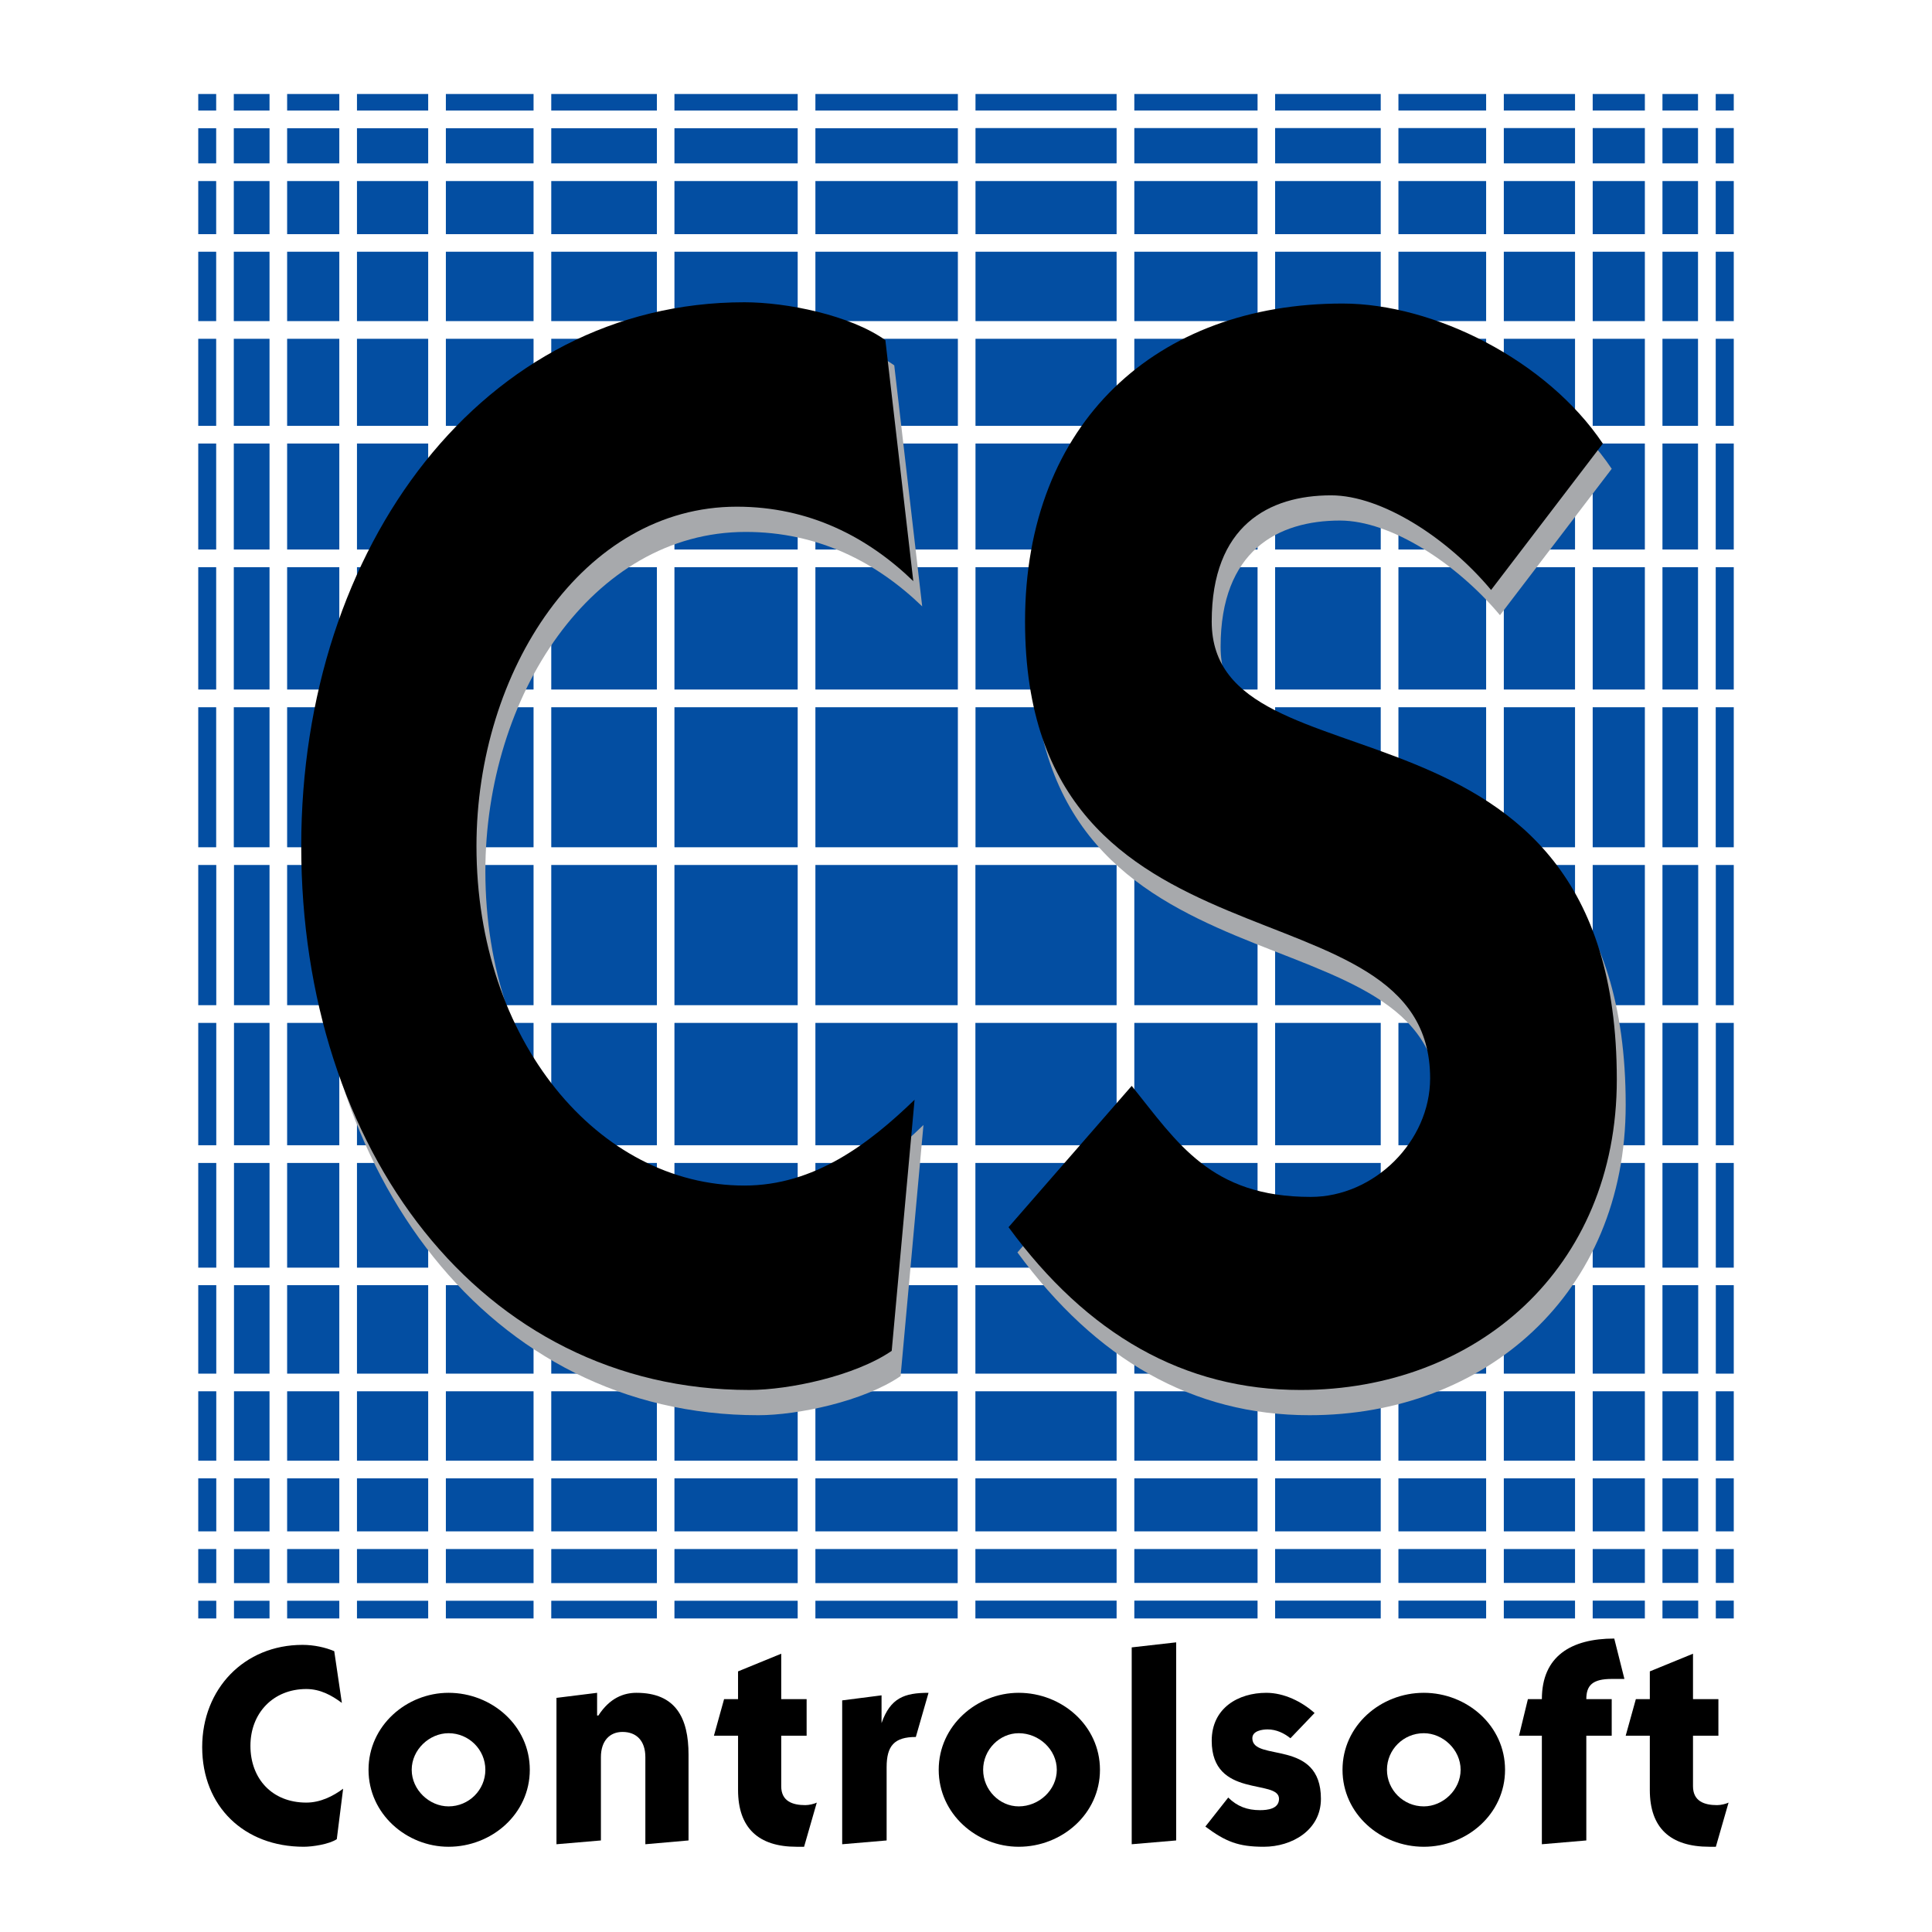 <?xml version="1.0" encoding="utf-8"?>
<!-- Generator: Adobe Illustrator 13.0.0, SVG Export Plug-In . SVG Version: 6.00 Build 14948)  -->
<!DOCTYPE svg PUBLIC "-//W3C//DTD SVG 1.0//EN" "http://www.w3.org/TR/2001/REC-SVG-20010904/DTD/svg10.dtd">
<svg version="1.0" id="Layer_1" xmlns="http://www.w3.org/2000/svg" xmlns:xlink="http://www.w3.org/1999/xlink" x="0px" y="0px"
	 width="192.756px" height="192.756px" viewBox="0 0 192.756 192.756" enable-background="new 0 0 192.756 192.756"
	 xml:space="preserve">
<g>
	<polygon fill-rule="evenodd" clip-rule="evenodd" fill="#FFFFFF" points="0,0 192.756,0 192.756,192.756 0,192.756 0,0 	"/>
	
		<polygon fill-rule="evenodd" clip-rule="evenodd" fill="#034EA2" stroke="#FFFFFF" stroke-width="1.748" stroke-miterlimit="2.613" points="
		164.982,11.903 170.304,11.903 170.304,8.504 164.982,8.504 164.982,11.903 	"/>
	
		<polygon fill-rule="evenodd" clip-rule="evenodd" fill="#034EA2" stroke="#FFFFFF" stroke-width="1.748" stroke-miterlimit="2.613" points="
		158.015,11.903 164.982,11.903 164.982,8.504 158.015,8.504 158.015,11.903 	"/>
	
		<polygon fill-rule="evenodd" clip-rule="evenodd" fill="#034EA2" stroke="#FFFFFF" stroke-width="1.748" stroke-miterlimit="2.613" points="
		149.146,11.903 158.015,11.903 158.015,8.504 149.146,8.504 149.146,11.903 	"/>
	
		<polygon fill-rule="evenodd" clip-rule="evenodd" fill="#034EA2" stroke="#FFFFFF" stroke-width="1.748" stroke-miterlimit="2.613" points="
		138.63,11.903 149.146,11.903 149.146,8.504 138.63,8.504 138.63,11.903 	"/>
	
		<polygon fill-rule="evenodd" clip-rule="evenodd" fill="#034EA2" stroke="#FFFFFF" stroke-width="1.748" stroke-miterlimit="2.613" points="
		170.304,11.903 173.852,11.903 173.852,8.504 170.304,8.504 170.304,11.903 	"/>
	
		<polygon fill-rule="evenodd" clip-rule="evenodd" fill="#034EA2" stroke="#FFFFFF" stroke-width="1.748" stroke-miterlimit="2.613" points="
		126.341,11.903 138.63,11.903 138.63,8.504 126.341,8.504 126.341,11.903 	"/>
	
		<polygon fill-rule="evenodd" clip-rule="evenodd" fill="#034EA2" stroke="#FFFFFF" stroke-width="1.748" stroke-miterlimit="2.613" points="
		112.278,11.903 126.341,11.903 126.341,8.504 112.278,8.504 112.278,11.903 	"/>
	
		<polygon fill-rule="evenodd" clip-rule="evenodd" fill="#034EA2" stroke="#FFFFFF" stroke-width="1.748" stroke-miterlimit="2.613" points="
		96.441,11.903 112.278,11.903 112.278,8.504 96.441,8.504 96.441,11.903 	"/>
	
		<polygon fill-rule="evenodd" clip-rule="evenodd" fill="#034EA2" stroke="#FFFFFF" stroke-width="1.748" stroke-miterlimit="2.613" points="
		164.982,17.19 170.304,17.19 170.304,11.903 164.982,11.903 164.982,17.19 	"/>
	
		<polygon fill-rule="evenodd" clip-rule="evenodd" fill="#034EA2" stroke="#FFFFFF" stroke-width="1.748" stroke-miterlimit="2.613" points="
		158.015,17.19 164.982,17.19 164.982,11.903 158.015,11.903 158.015,17.19 	"/>
	
		<polygon fill-rule="evenodd" clip-rule="evenodd" fill="#034EA2" stroke="#FFFFFF" stroke-width="1.748" stroke-miterlimit="2.613" points="
		149.146,17.19 158.015,17.19 158.015,11.903 149.146,11.903 149.146,17.19 	"/>
	
		<polygon fill-rule="evenodd" clip-rule="evenodd" fill="#034EA2" stroke="#FFFFFF" stroke-width="1.748" stroke-miterlimit="2.613" points="
		138.63,17.19 149.146,17.19 149.146,11.903 138.63,11.903 138.63,17.19 	"/>
	
		<polygon fill-rule="evenodd" clip-rule="evenodd" fill="#034EA2" stroke="#FFFFFF" stroke-width="1.748" stroke-miterlimit="2.613" points="
		170.304,17.19 173.852,17.19 173.852,11.903 170.304,11.903 170.304,17.19 	"/>
	
		<polygon fill-rule="evenodd" clip-rule="evenodd" fill="#034EA2" stroke="#FFFFFF" stroke-width="1.748" stroke-miterlimit="2.613" points="
		126.341,17.19 138.63,17.19 138.63,11.903 126.341,11.903 126.341,17.19 	"/>
	
		<polygon fill-rule="evenodd" clip-rule="evenodd" fill="#034EA2" stroke="#FFFFFF" stroke-width="1.748" stroke-miterlimit="2.613" points="
		112.278,17.19 126.341,17.19 126.341,11.903 112.278,11.903 112.278,17.19 	"/>
	
		<polygon fill-rule="evenodd" clip-rule="evenodd" fill="#034EA2" stroke="#FFFFFF" stroke-width="1.748" stroke-miterlimit="2.613" points="
		96.441,17.19 112.278,17.19 112.278,11.903 96.441,11.903 96.441,17.19 	"/>
	
		<polygon fill-rule="evenodd" clip-rule="evenodd" fill="#034EA2" stroke="#FFFFFF" stroke-width="1.748" stroke-miterlimit="2.613" points="
		164.982,24.241 170.304,24.241 170.304,17.19 164.982,17.19 164.982,24.241 	"/>
	
		<polygon fill-rule="evenodd" clip-rule="evenodd" fill="#034EA2" stroke="#FFFFFF" stroke-width="1.748" stroke-miterlimit="2.613" points="
		158.015,24.241 164.982,24.241 164.982,17.19 158.015,17.19 158.015,24.241 	"/>
	
		<polygon fill-rule="evenodd" clip-rule="evenodd" fill="#034EA2" stroke="#FFFFFF" stroke-width="1.748" stroke-miterlimit="2.613" points="
		149.146,24.241 158.015,24.241 158.015,17.19 149.146,17.19 149.146,24.241 	"/>
	
		<polygon fill-rule="evenodd" clip-rule="evenodd" fill="#034EA2" stroke="#FFFFFF" stroke-width="1.748" stroke-miterlimit="2.613" points="
		138.63,24.241 149.146,24.241 149.146,17.19 138.63,17.19 138.63,24.241 	"/>
	
		<polygon fill-rule="evenodd" clip-rule="evenodd" fill="#034EA2" stroke="#FFFFFF" stroke-width="1.748" stroke-miterlimit="2.613" points="
		170.304,24.241 173.852,24.241 173.852,17.19 170.304,17.19 170.304,24.241 	"/>
	
		<polygon fill-rule="evenodd" clip-rule="evenodd" fill="#034EA2" stroke="#FFFFFF" stroke-width="1.748" stroke-miterlimit="2.613" points="
		126.341,24.241 138.63,24.241 138.63,17.19 126.341,17.19 126.341,24.241 	"/>
	
		<polygon fill-rule="evenodd" clip-rule="evenodd" fill="#034EA2" stroke="#FFFFFF" stroke-width="1.748" stroke-miterlimit="2.613" points="
		112.278,24.241 126.341,24.241 126.341,17.19 112.278,17.19 112.278,24.241 	"/>
	
		<polygon fill-rule="evenodd" clip-rule="evenodd" fill="#034EA2" stroke="#FFFFFF" stroke-width="1.748" stroke-miterlimit="2.613" points="
		96.441,24.241 112.278,24.241 112.278,17.19 96.441,17.19 96.441,24.241 	"/>
	
		<polygon fill-rule="evenodd" clip-rule="evenodd" fill="#034EA2" stroke="#FFFFFF" stroke-width="1.748" stroke-miterlimit="2.613" points="
		164.982,32.927 170.304,32.927 170.304,24.241 164.982,24.241 164.982,32.927 	"/>
	
		<polygon fill-rule="evenodd" clip-rule="evenodd" fill="#034EA2" stroke="#FFFFFF" stroke-width="1.748" stroke-miterlimit="2.613" points="
		158.015,32.927 164.982,32.927 164.982,24.241 158.015,24.241 158.015,32.927 	"/>
	
		<polygon fill-rule="evenodd" clip-rule="evenodd" fill="#034EA2" stroke="#FFFFFF" stroke-width="1.748" stroke-miterlimit="2.613" points="
		149.146,32.927 158.015,32.927 158.015,24.241 149.146,24.241 149.146,32.927 	"/>
	
		<polygon fill-rule="evenodd" clip-rule="evenodd" fill="#034EA2" stroke="#FFFFFF" stroke-width="1.748" stroke-miterlimit="2.613" points="
		138.63,32.927 149.146,32.927 149.146,24.241 138.63,24.241 138.63,32.927 	"/>
	
		<polygon fill-rule="evenodd" clip-rule="evenodd" fill="#034EA2" stroke="#FFFFFF" stroke-width="1.748" stroke-miterlimit="2.613" points="
		170.304,32.927 173.852,32.927 173.852,24.241 170.304,24.241 170.304,32.927 	"/>
	
		<polygon fill-rule="evenodd" clip-rule="evenodd" fill="#034EA2" stroke="#FFFFFF" stroke-width="1.748" stroke-miterlimit="2.613" points="
		126.341,32.927 138.63,32.927 138.63,24.241 126.341,24.241 126.341,32.927 	"/>
	
		<polygon fill-rule="evenodd" clip-rule="evenodd" fill="#034EA2" stroke="#FFFFFF" stroke-width="1.748" stroke-miterlimit="2.613" points="
		112.278,32.927 126.341,32.927 126.341,24.241 112.278,24.241 112.278,32.927 	"/>
	
		<polygon fill-rule="evenodd" clip-rule="evenodd" fill="#034EA2" stroke="#FFFFFF" stroke-width="1.748" stroke-miterlimit="2.613" points="
		96.441,32.927 112.278,32.927 112.278,24.241 96.441,24.241 96.441,32.927 	"/>
	
		<polygon fill-rule="evenodd" clip-rule="evenodd" fill="#034EA2" stroke="#FFFFFF" stroke-width="1.748" stroke-miterlimit="2.613" points="
		164.982,43.376 170.304,43.376 170.304,32.927 164.982,32.927 164.982,43.376 	"/>
	
		<polygon fill-rule="evenodd" clip-rule="evenodd" fill="#034EA2" stroke="#FFFFFF" stroke-width="1.748" stroke-miterlimit="2.613" points="
		158.015,43.376 164.982,43.376 164.982,32.927 158.015,32.927 158.015,43.376 	"/>
	
		<polygon fill-rule="evenodd" clip-rule="evenodd" fill="#034EA2" stroke="#FFFFFF" stroke-width="1.748" stroke-miterlimit="2.613" points="
		149.146,43.376 158.015,43.376 158.015,32.927 149.146,32.927 149.146,43.376 	"/>
	
		<polygon fill-rule="evenodd" clip-rule="evenodd" fill="#034EA2" stroke="#FFFFFF" stroke-width="1.748" stroke-miterlimit="2.613" points="
		138.63,43.376 149.146,43.376 149.146,32.927 138.63,32.927 138.63,43.376 	"/>
	
		<polygon fill-rule="evenodd" clip-rule="evenodd" fill="#034EA2" stroke="#FFFFFF" stroke-width="1.748" stroke-miterlimit="2.613" points="
		170.304,43.376 173.852,43.376 173.852,32.927 170.304,32.927 170.304,43.376 	"/>
	
		<polygon fill-rule="evenodd" clip-rule="evenodd" fill="#034EA2" stroke="#FFFFFF" stroke-width="1.748" stroke-miterlimit="2.613" points="
		126.341,43.376 138.63,43.376 138.63,32.927 126.341,32.927 126.341,43.376 	"/>
	
		<polygon fill-rule="evenodd" clip-rule="evenodd" fill="#034EA2" stroke="#FFFFFF" stroke-width="1.748" stroke-miterlimit="2.613" points="
		112.278,43.376 126.341,43.376 126.341,32.927 112.278,32.927 112.278,43.376 	"/>
	
		<polygon fill-rule="evenodd" clip-rule="evenodd" fill="#034EA2" stroke="#FFFFFF" stroke-width="1.748" stroke-miterlimit="2.613" points="
		96.441,43.376 112.278,43.376 112.278,32.927 96.441,32.927 96.441,43.376 	"/>
	
		<polygon fill-rule="evenodd" clip-rule="evenodd" fill="#034EA2" stroke="#FFFFFF" stroke-width="1.748" stroke-miterlimit="2.613" points="
		164.982,55.714 170.304,55.714 170.304,43.376 164.982,43.376 164.982,55.714 	"/>
	
		<polygon fill-rule="evenodd" clip-rule="evenodd" fill="#034EA2" stroke="#FFFFFF" stroke-width="1.748" stroke-miterlimit="2.613" points="
		158.015,55.714 164.982,55.714 164.982,43.376 158.015,43.376 158.015,55.714 	"/>
	
		<polygon fill-rule="evenodd" clip-rule="evenodd" fill="#034EA2" stroke="#FFFFFF" stroke-width="1.748" stroke-miterlimit="2.613" points="
		149.146,55.714 158.015,55.714 158.015,43.376 149.146,43.376 149.146,55.714 	"/>
	
		<polygon fill-rule="evenodd" clip-rule="evenodd" fill="#034EA2" stroke="#FFFFFF" stroke-width="1.748" stroke-miterlimit="2.613" points="
		138.63,55.714 149.146,55.714 149.146,43.376 138.63,43.376 138.63,55.714 	"/>
	
		<polygon fill-rule="evenodd" clip-rule="evenodd" fill="#034EA2" stroke="#FFFFFF" stroke-width="1.748" stroke-miterlimit="2.613" points="
		170.304,55.714 173.852,55.714 173.852,43.376 170.304,43.376 170.304,55.714 	"/>
	
		<polygon fill-rule="evenodd" clip-rule="evenodd" fill="#034EA2" stroke="#FFFFFF" stroke-width="1.748" stroke-miterlimit="2.613" points="
		126.341,55.714 138.63,55.714 138.63,43.376 126.341,43.376 126.341,55.714 	"/>
	
		<polygon fill-rule="evenodd" clip-rule="evenodd" fill="#034EA2" stroke="#FFFFFF" stroke-width="1.748" stroke-miterlimit="2.613" points="
		112.278,55.714 126.341,55.714 126.341,43.376 112.278,43.376 112.278,55.714 	"/>
	
		<polygon fill-rule="evenodd" clip-rule="evenodd" fill="#034EA2" stroke="#FFFFFF" stroke-width="1.748" stroke-miterlimit="2.613" points="
		96.441,55.714 112.278,55.714 112.278,43.376 96.441,43.376 96.441,55.714 	"/>
	
		<polygon fill-rule="evenodd" clip-rule="evenodd" fill="#034EA2" stroke="#FFFFFF" stroke-width="1.748" stroke-miterlimit="2.613" points="
		164.982,69.688 170.304,69.688 170.304,55.714 164.982,55.714 164.982,69.688 	"/>
	
		<polygon fill-rule="evenodd" clip-rule="evenodd" fill="#034EA2" stroke="#FFFFFF" stroke-width="1.748" stroke-miterlimit="2.613" points="
		158.015,69.688 164.982,69.688 164.982,55.714 158.015,55.714 158.015,69.688 	"/>
	
		<polygon fill-rule="evenodd" clip-rule="evenodd" fill="#034EA2" stroke="#FFFFFF" stroke-width="1.748" stroke-miterlimit="2.613" points="
		149.146,69.688 158.015,69.688 158.015,55.714 149.146,55.714 149.146,69.688 	"/>
	
		<polygon fill-rule="evenodd" clip-rule="evenodd" fill="#034EA2" stroke="#FFFFFF" stroke-width="1.748" stroke-miterlimit="2.613" points="
		138.63,69.688 149.146,69.688 149.146,55.714 138.63,55.714 138.63,69.688 	"/>
	
		<polygon fill-rule="evenodd" clip-rule="evenodd" fill="#034EA2" stroke="#FFFFFF" stroke-width="1.748" stroke-miterlimit="2.613" points="
		170.304,69.688 173.852,69.688 173.852,55.714 170.304,55.714 170.304,69.688 	"/>
	
		<polygon fill-rule="evenodd" clip-rule="evenodd" fill="#034EA2" stroke="#FFFFFF" stroke-width="1.748" stroke-miterlimit="2.613" points="
		126.341,69.688 138.63,69.688 138.63,55.714 126.341,55.714 126.341,69.688 	"/>
	
		<polygon fill-rule="evenodd" clip-rule="evenodd" fill="#034EA2" stroke="#FFFFFF" stroke-width="1.748" stroke-miterlimit="2.613" points="
		112.278,69.688 126.341,69.688 126.341,55.714 112.278,55.714 112.278,69.688 	"/>
	
		<polygon fill-rule="evenodd" clip-rule="evenodd" fill="#034EA2" stroke="#FFFFFF" stroke-width="1.748" stroke-miterlimit="2.613" points="
		96.441,69.688 112.278,69.688 112.278,55.714 96.441,55.714 96.441,69.688 	"/>
	
		<polygon fill-rule="evenodd" clip-rule="evenodd" fill="#034EA2" stroke="#FFFFFF" stroke-width="1.748" stroke-miterlimit="2.613" points="
		164.982,85.425 170.304,85.425 170.304,69.688 164.982,69.688 164.982,85.425 	"/>
	
		<polygon fill-rule="evenodd" clip-rule="evenodd" fill="#034EA2" stroke="#FFFFFF" stroke-width="1.748" stroke-miterlimit="2.613" points="
		158.015,85.425 164.982,85.425 164.982,69.688 158.015,69.688 158.015,85.425 	"/>
	
		<polygon fill-rule="evenodd" clip-rule="evenodd" fill="#034EA2" stroke="#FFFFFF" stroke-width="1.748" stroke-miterlimit="2.613" points="
		149.146,85.425 158.015,85.425 158.015,69.688 149.146,69.688 149.146,85.425 	"/>
	
		<polygon fill-rule="evenodd" clip-rule="evenodd" fill="#034EA2" stroke="#FFFFFF" stroke-width="1.748" stroke-miterlimit="2.613" points="
		138.63,85.425 149.146,85.425 149.146,69.688 138.63,69.688 138.63,85.425 	"/>
	
		<polygon fill-rule="evenodd" clip-rule="evenodd" fill="#034EA2" stroke="#FFFFFF" stroke-width="1.748" stroke-miterlimit="2.613" points="
		126.341,85.425 138.63,85.425 138.63,69.688 126.341,69.688 126.341,85.425 	"/>
	
		<polygon fill-rule="evenodd" clip-rule="evenodd" fill="#034EA2" stroke="#FFFFFF" stroke-width="1.748" stroke-miterlimit="2.613" points="
		112.278,85.425 126.341,85.425 126.341,69.688 112.278,69.688 112.278,85.425 	"/>
	
		<polygon fill-rule="evenodd" clip-rule="evenodd" fill="#034EA2" stroke="#FFFFFF" stroke-width="1.748" stroke-miterlimit="2.613" points="
		96.441,85.425 112.278,85.425 112.278,69.688 96.441,69.688 96.441,85.425 	"/>
	
		<polygon fill-rule="evenodd" clip-rule="evenodd" fill="#034EA2" stroke="#FFFFFF" stroke-width="1.748" stroke-miterlimit="2.613" points="
		170.304,85.425 173.852,85.425 173.852,69.688 170.304,69.688 170.304,85.425 	"/>
	
		<polygon fill-rule="evenodd" clip-rule="evenodd" fill="#034EA2" stroke="#FFFFFF" stroke-width="1.748" stroke-miterlimit="2.613" points="
		18.905,17.19 22.452,17.19 22.452,11.903 18.905,11.903 18.905,17.19 	"/>
	
		<polygon fill-rule="evenodd" clip-rule="evenodd" fill="#034EA2" stroke="#FFFFFF" stroke-width="1.748" stroke-miterlimit="2.613" points="
		18.905,24.241 22.452,24.241 22.452,17.19 18.905,17.19 18.905,24.241 	"/>
	
		<polygon fill-rule="evenodd" clip-rule="evenodd" fill="#034EA2" stroke="#FFFFFF" stroke-width="1.748" stroke-miterlimit="2.613" points="
		18.905,32.927 22.452,32.927 22.452,24.241 18.905,24.241 18.905,32.927 	"/>
	
		<polygon fill-rule="evenodd" clip-rule="evenodd" fill="#034EA2" stroke="#FFFFFF" stroke-width="1.748" stroke-miterlimit="2.613" points="
		18.905,43.376 22.452,43.376 22.452,32.927 18.905,32.927 18.905,43.376 	"/>
	
		<polygon fill-rule="evenodd" clip-rule="evenodd" fill="#034EA2" stroke="#FFFFFF" stroke-width="1.748" stroke-miterlimit="2.613" points="
		18.905,11.903 22.452,11.903 22.452,8.504 18.905,8.504 18.905,11.903 	"/>
	
		<polygon fill-rule="evenodd" clip-rule="evenodd" fill="#034EA2" stroke="#FFFFFF" stroke-width="1.748" stroke-miterlimit="2.613" points="
		18.905,55.714 22.452,55.714 22.452,43.376 18.905,43.376 18.905,55.714 	"/>
	
		<polygon fill-rule="evenodd" clip-rule="evenodd" fill="#034EA2" stroke="#FFFFFF" stroke-width="1.748" stroke-miterlimit="2.613" points="
		18.905,69.688 22.452,69.688 22.452,55.714 18.905,55.714 18.905,69.688 	"/>
	
		<polygon fill-rule="evenodd" clip-rule="evenodd" fill="#034EA2" stroke="#FFFFFF" stroke-width="1.748" stroke-miterlimit="2.613" points="
		18.905,85.425 22.452,85.425 22.452,69.688 18.905,69.688 18.905,85.425 	"/>
	
		<polygon fill-rule="evenodd" clip-rule="evenodd" fill="#034EA2" stroke="#FFFFFF" stroke-width="1.748" stroke-miterlimit="2.613" points="
		22.452,17.19 27.773,17.19 27.773,11.903 22.452,11.903 22.452,17.19 	"/>
	
		<polygon fill-rule="evenodd" clip-rule="evenodd" fill="#034EA2" stroke="#FFFFFF" stroke-width="1.748" stroke-miterlimit="2.613" points="
		22.452,24.241 27.773,24.241 27.773,17.19 22.452,17.19 22.452,24.241 	"/>
	
		<polygon fill-rule="evenodd" clip-rule="evenodd" fill="#034EA2" stroke="#FFFFFF" stroke-width="1.748" stroke-miterlimit="2.613" points="
		22.452,32.927 27.773,32.927 27.773,24.241 22.452,24.241 22.452,32.927 	"/>
	
		<polygon fill-rule="evenodd" clip-rule="evenodd" fill="#034EA2" stroke="#FFFFFF" stroke-width="1.748" stroke-miterlimit="2.613" points="
		22.452,43.376 27.773,43.376 27.773,32.927 22.452,32.927 22.452,43.376 	"/>
	
		<polygon fill-rule="evenodd" clip-rule="evenodd" fill="#034EA2" stroke="#FFFFFF" stroke-width="1.748" stroke-miterlimit="2.613" points="
		22.452,11.903 27.773,11.903 27.773,8.504 22.452,8.504 22.452,11.903 	"/>
	
		<polygon fill-rule="evenodd" clip-rule="evenodd" fill="#034EA2" stroke="#FFFFFF" stroke-width="1.748" stroke-miterlimit="2.613" points="
		22.452,55.714 27.773,55.714 27.773,43.376 22.452,43.376 22.452,55.714 	"/>
	
		<polygon fill-rule="evenodd" clip-rule="evenodd" fill="#034EA2" stroke="#FFFFFF" stroke-width="1.748" stroke-miterlimit="2.613" points="
		22.452,69.688 27.773,69.688 27.773,55.714 22.452,55.714 22.452,69.688 	"/>
	
		<polygon fill-rule="evenodd" clip-rule="evenodd" fill="#034EA2" stroke="#FFFFFF" stroke-width="1.748" stroke-miterlimit="2.613" points="
		22.452,85.425 27.773,85.425 27.773,69.688 22.452,69.688 22.452,85.425 	"/>
	
		<polygon fill-rule="evenodd" clip-rule="evenodd" fill="#034EA2" stroke="#FFFFFF" stroke-width="1.748" stroke-miterlimit="2.613" points="
		27.773,17.19 34.741,17.19 34.741,11.903 27.773,11.903 27.773,17.19 	"/>
	
		<polygon fill-rule="evenodd" clip-rule="evenodd" fill="#034EA2" stroke="#FFFFFF" stroke-width="1.748" stroke-miterlimit="2.613" points="
		27.773,24.241 34.741,24.241 34.741,17.19 27.773,17.19 27.773,24.241 	"/>
	
		<polygon fill-rule="evenodd" clip-rule="evenodd" fill="#034EA2" stroke="#FFFFFF" stroke-width="1.748" stroke-miterlimit="2.613" points="
		27.773,32.927 34.741,32.927 34.741,24.241 27.773,24.241 27.773,32.927 	"/>
	
		<polygon fill-rule="evenodd" clip-rule="evenodd" fill="#034EA2" stroke="#FFFFFF" stroke-width="1.748" stroke-miterlimit="2.613" points="
		27.773,43.376 34.741,43.376 34.741,32.927 27.773,32.927 27.773,43.376 	"/>
	
		<polygon fill-rule="evenodd" clip-rule="evenodd" fill="#034EA2" stroke="#FFFFFF" stroke-width="1.748" stroke-miterlimit="2.613" points="
		27.773,11.903 34.741,11.903 34.741,8.504 27.773,8.504 27.773,11.903 	"/>
	
		<polygon fill-rule="evenodd" clip-rule="evenodd" fill="#034EA2" stroke="#FFFFFF" stroke-width="1.748" stroke-miterlimit="2.613" points="
		27.773,55.714 34.741,55.714 34.741,43.376 27.773,43.376 27.773,55.714 	"/>
	
		<polygon fill-rule="evenodd" clip-rule="evenodd" fill="#034EA2" stroke="#FFFFFF" stroke-width="1.748" stroke-miterlimit="2.613" points="
		27.773,69.688 34.741,69.688 34.741,55.714 27.773,55.714 27.773,69.688 	"/>
	
		<polygon fill-rule="evenodd" clip-rule="evenodd" fill="#034EA2" stroke="#FFFFFF" stroke-width="1.748" stroke-miterlimit="2.613" points="
		27.773,85.425 34.741,85.425 34.741,69.688 27.773,69.688 27.773,85.425 	"/>
	
		<polygon fill-rule="evenodd" clip-rule="evenodd" fill="#034EA2" stroke="#FFFFFF" stroke-width="1.748" stroke-miterlimit="2.613" points="
		34.741,17.19 43.61,17.19 43.61,11.903 34.741,11.903 34.741,17.19 	"/>
	
		<polygon fill-rule="evenodd" clip-rule="evenodd" fill="#034EA2" stroke="#FFFFFF" stroke-width="1.748" stroke-miterlimit="2.613" points="
		34.741,24.241 43.61,24.241 43.61,17.19 34.741,17.19 34.741,24.241 	"/>
	
		<polygon fill-rule="evenodd" clip-rule="evenodd" fill="#034EA2" stroke="#FFFFFF" stroke-width="1.748" stroke-miterlimit="2.613" points="
		34.741,32.927 43.61,32.927 43.61,24.241 34.741,24.241 34.741,32.927 	"/>
	
		<polygon fill-rule="evenodd" clip-rule="evenodd" fill="#034EA2" stroke="#FFFFFF" stroke-width="1.748" stroke-miterlimit="2.613" points="
		34.741,43.376 43.61,43.376 43.61,32.927 34.741,32.927 34.741,43.376 	"/>
	
		<polygon fill-rule="evenodd" clip-rule="evenodd" fill="#034EA2" stroke="#FFFFFF" stroke-width="1.748" stroke-miterlimit="2.613" points="
		34.741,11.903 43.61,11.903 43.61,8.504 34.741,8.504 34.741,11.903 	"/>
	
		<polygon fill-rule="evenodd" clip-rule="evenodd" fill="#034EA2" stroke="#FFFFFF" stroke-width="1.748" stroke-miterlimit="2.613" points="
		34.741,55.714 43.61,55.714 43.61,43.376 34.741,43.376 34.741,55.714 	"/>
	
		<polygon fill-rule="evenodd" clip-rule="evenodd" fill="#034EA2" stroke="#FFFFFF" stroke-width="1.748" stroke-miterlimit="2.613" points="
		34.741,69.688 43.61,69.688 43.61,55.714 34.741,55.714 34.741,69.688 	"/>
	
		<polygon fill-rule="evenodd" clip-rule="evenodd" fill="#034EA2" stroke="#FFFFFF" stroke-width="1.748" stroke-miterlimit="2.613" points="
		34.741,85.425 43.61,85.425 43.61,69.688 34.741,69.688 34.741,85.425 	"/>
	
		<polygon fill-rule="evenodd" clip-rule="evenodd" fill="#034EA2" stroke="#FFFFFF" stroke-width="1.748" stroke-miterlimit="2.613" points="
		43.61,17.19 54.125,17.19 54.125,11.903 43.61,11.903 43.61,17.19 	"/>
	
		<polygon fill-rule="evenodd" clip-rule="evenodd" fill="#034EA2" stroke="#FFFFFF" stroke-width="1.748" stroke-miterlimit="2.613" points="
		43.61,24.241 54.125,24.241 54.125,17.19 43.61,17.19 43.61,24.241 	"/>
	
		<polygon fill-rule="evenodd" clip-rule="evenodd" fill="#034EA2" stroke="#FFFFFF" stroke-width="1.748" stroke-miterlimit="2.613" points="
		43.61,32.927 54.125,32.927 54.125,24.241 43.61,24.241 43.61,32.927 	"/>
	
		<polygon fill-rule="evenodd" clip-rule="evenodd" fill="#034EA2" stroke="#FFFFFF" stroke-width="1.748" stroke-miterlimit="2.613" points="
		43.61,43.376 54.125,43.376 54.125,32.927 43.61,32.927 43.61,43.376 	"/>
	
		<polygon fill-rule="evenodd" clip-rule="evenodd" fill="#034EA2" stroke="#FFFFFF" stroke-width="1.748" stroke-miterlimit="2.613" points="
		43.61,11.903 54.125,11.903 54.125,8.504 43.61,8.504 43.61,11.903 	"/>
	
		<polygon fill-rule="evenodd" clip-rule="evenodd" fill="#034EA2" stroke="#FFFFFF" stroke-width="1.748" stroke-miterlimit="2.613" points="
		43.61,55.714 54.125,55.714 54.125,43.376 43.61,43.376 43.61,55.714 	"/>
	
		<polygon fill-rule="evenodd" clip-rule="evenodd" fill="#034EA2" stroke="#FFFFFF" stroke-width="1.748" stroke-miterlimit="2.613" points="
		43.61,69.688 54.125,69.688 54.125,55.714 43.61,55.714 43.61,69.688 	"/>
	
		<polygon fill-rule="evenodd" clip-rule="evenodd" fill="#034EA2" stroke="#FFFFFF" stroke-width="1.748" stroke-miterlimit="2.613" points="
		43.61,85.425 54.125,85.425 54.125,69.688 43.61,69.688 43.61,85.425 	"/>
	
		<polygon fill-rule="evenodd" clip-rule="evenodd" fill="#034EA2" stroke="#FFFFFF" stroke-width="1.748" stroke-miterlimit="2.613" points="
		54.125,17.19 66.415,17.19 66.415,11.903 54.125,11.903 54.125,17.19 	"/>
	
		<polygon fill-rule="evenodd" clip-rule="evenodd" fill="#034EA2" stroke="#FFFFFF" stroke-width="1.748" stroke-miterlimit="2.613" points="
		54.125,24.241 66.415,24.241 66.415,17.19 54.125,17.19 54.125,24.241 	"/>
	
		<polygon fill-rule="evenodd" clip-rule="evenodd" fill="#034EA2" stroke="#FFFFFF" stroke-width="1.748" stroke-miterlimit="2.613" points="
		54.125,32.927 66.415,32.927 66.415,24.241 54.125,24.241 54.125,32.927 	"/>
	
		<polygon fill-rule="evenodd" clip-rule="evenodd" fill="#034EA2" stroke="#FFFFFF" stroke-width="1.748" stroke-miterlimit="2.613" points="
		54.125,43.376 66.415,43.376 66.415,32.927 54.125,32.927 54.125,43.376 	"/>
	
		<polygon fill-rule="evenodd" clip-rule="evenodd" fill="#034EA2" stroke="#FFFFFF" stroke-width="1.748" stroke-miterlimit="2.613" points="
		54.125,11.903 66.415,11.903 66.415,8.504 54.125,8.504 54.125,11.903 	"/>
	
		<polygon fill-rule="evenodd" clip-rule="evenodd" fill="#034EA2" stroke="#FFFFFF" stroke-width="1.748" stroke-miterlimit="2.613" points="
		54.125,55.714 66.415,55.714 66.415,43.376 54.125,43.376 54.125,55.714 	"/>
	
		<polygon fill-rule="evenodd" clip-rule="evenodd" fill="#034EA2" stroke="#FFFFFF" stroke-width="1.748" stroke-miterlimit="2.613" points="
		54.125,69.688 66.415,69.688 66.415,55.714 54.125,55.714 54.125,69.688 	"/>
	
		<polygon fill-rule="evenodd" clip-rule="evenodd" fill="#034EA2" stroke="#FFFFFF" stroke-width="1.748" stroke-miterlimit="2.613" points="
		54.125,85.425 66.415,85.425 66.415,69.688 54.125,69.688 54.125,85.425 	"/>
	
		<polygon fill-rule="evenodd" clip-rule="evenodd" fill="#034EA2" stroke="#FFFFFF" stroke-width="1.748" stroke-miterlimit="2.613" points="
		66.415,17.19 80.478,17.19 80.478,11.903 66.415,11.903 66.415,17.19 	"/>
	
		<polygon fill-rule="evenodd" clip-rule="evenodd" fill="#034EA2" stroke="#FFFFFF" stroke-width="1.748" stroke-miterlimit="2.613" points="
		66.415,24.241 80.478,24.241 80.478,17.19 66.415,17.19 66.415,24.241 	"/>
	
		<polygon fill-rule="evenodd" clip-rule="evenodd" fill="#034EA2" stroke="#FFFFFF" stroke-width="1.748" stroke-miterlimit="2.613" points="
		66.415,32.927 80.478,32.927 80.478,24.241 66.415,24.241 66.415,32.927 	"/>
	
		<polygon fill-rule="evenodd" clip-rule="evenodd" fill="#034EA2" stroke="#FFFFFF" stroke-width="1.748" stroke-miterlimit="2.613" points="
		66.415,43.376 80.478,43.376 80.478,32.927 66.415,32.927 66.415,43.376 	"/>
	
		<polygon fill-rule="evenodd" clip-rule="evenodd" fill="#034EA2" stroke="#FFFFFF" stroke-width="1.748" stroke-miterlimit="2.613" points="
		66.415,11.903 80.478,11.903 80.478,8.504 66.415,8.504 66.415,11.903 	"/>
	
		<polygon fill-rule="evenodd" clip-rule="evenodd" fill="#034EA2" stroke="#FFFFFF" stroke-width="1.748" stroke-miterlimit="2.613" points="
		66.415,55.714 80.478,55.714 80.478,43.376 66.415,43.376 66.415,55.714 	"/>
	
		<polygon fill-rule="evenodd" clip-rule="evenodd" fill="#034EA2" stroke="#FFFFFF" stroke-width="1.748" stroke-miterlimit="2.613" points="
		66.415,69.688 80.478,69.688 80.478,55.714 66.415,55.714 66.415,69.688 	"/>
	
		<polygon fill-rule="evenodd" clip-rule="evenodd" fill="#034EA2" stroke="#FFFFFF" stroke-width="1.748" stroke-miterlimit="2.613" points="
		66.415,85.425 80.478,85.425 80.478,69.688 66.415,69.688 66.415,85.425 	"/>
	
		<polygon fill-rule="evenodd" clip-rule="evenodd" fill="#034EA2" stroke="#FFFFFF" stroke-width="1.748" stroke-miterlimit="2.613" points="
		80.478,17.19 96.441,17.19 96.441,11.903 80.478,11.903 80.478,17.19 	"/>
	
		<polygon fill-rule="evenodd" clip-rule="evenodd" fill="#034EA2" stroke="#FFFFFF" stroke-width="1.748" stroke-miterlimit="2.613" points="
		80.478,24.241 96.441,24.241 96.441,17.19 80.478,17.19 80.478,24.241 	"/>
	
		<polygon fill-rule="evenodd" clip-rule="evenodd" fill="#034EA2" stroke="#FFFFFF" stroke-width="1.748" stroke-miterlimit="2.613" points="
		80.478,32.927 96.441,32.927 96.441,24.241 80.478,24.241 80.478,32.927 	"/>
	
		<polygon fill-rule="evenodd" clip-rule="evenodd" fill="#034EA2" stroke="#FFFFFF" stroke-width="1.748" stroke-miterlimit="2.613" points="
		80.478,43.376 96.441,43.376 96.441,32.927 80.478,32.927 80.478,43.376 	"/>
	
		<polygon fill-rule="evenodd" clip-rule="evenodd" fill="#034EA2" stroke="#FFFFFF" stroke-width="1.748" stroke-miterlimit="2.613" points="
		80.478,55.714 96.441,55.714 96.441,43.376 80.478,43.376 80.478,55.714 	"/>
	
		<polygon fill-rule="evenodd" clip-rule="evenodd" fill="#034EA2" stroke="#FFFFFF" stroke-width="1.748" stroke-miterlimit="2.613" points="
		80.478,69.688 96.441,69.688 96.441,55.714 80.478,55.714 80.478,69.688 	"/>
	
		<polygon fill-rule="evenodd" clip-rule="evenodd" fill="#034EA2" stroke="#FFFFFF" stroke-width="1.748" stroke-miterlimit="2.613" points="
		80.478,85.425 96.441,85.425 96.441,69.688 80.478,69.688 80.478,85.425 	"/>
	
		<polygon fill-rule="evenodd" clip-rule="evenodd" fill="#034EA2" stroke="#FFFFFF" stroke-width="1.748" stroke-miterlimit="2.613" points="
		80.478,11.903 96.441,11.903 96.441,8.504 80.478,8.504 80.478,11.903 	"/>
	
		<polygon fill-rule="evenodd" clip-rule="evenodd" fill="#034EA2" stroke="#FFFFFF" stroke-width="1.748" stroke-miterlimit="2.613" points="
		22.452,162.347 27.773,162.347 27.773,158.821 22.452,158.821 22.452,162.347 	"/>
	
		<polygon fill-rule="evenodd" clip-rule="evenodd" fill="#034EA2" stroke="#FFFFFF" stroke-width="1.748" stroke-miterlimit="2.613" points="
		27.773,162.347 34.741,162.347 34.741,158.821 27.773,158.821 27.773,162.347 	"/>
	
		<polygon fill-rule="evenodd" clip-rule="evenodd" fill="#034EA2" stroke="#FFFFFF" stroke-width="1.748" stroke-miterlimit="2.613" points="
		34.741,162.347 43.61,162.347 43.61,158.821 34.741,158.821 34.741,162.347 	"/>
	
		<polygon fill-rule="evenodd" clip-rule="evenodd" fill="#034EA2" stroke="#FFFFFF" stroke-width="1.748" stroke-miterlimit="2.613" points="
		43.61,162.347 54.125,162.347 54.125,158.821 43.61,158.821 43.61,162.347 	"/>
	
		<polygon fill-rule="evenodd" clip-rule="evenodd" fill="#034EA2" stroke="#FFFFFF" stroke-width="1.748" stroke-miterlimit="2.613" points="
		18.905,162.347 22.452,162.347 22.452,158.821 18.905,158.821 18.905,162.347 	"/>
	
		<polygon fill-rule="evenodd" clip-rule="evenodd" fill="#034EA2" stroke="#FFFFFF" stroke-width="1.748" stroke-miterlimit="2.613" points="
		54.125,162.347 66.415,162.347 66.415,158.821 54.125,158.821 54.125,162.347 	"/>
	
		<polygon fill-rule="evenodd" clip-rule="evenodd" fill="#034EA2" stroke="#FFFFFF" stroke-width="1.748" stroke-miterlimit="2.613" points="
		66.415,162.347 80.478,162.347 80.478,158.821 66.415,158.821 66.415,162.347 	"/>
	
		<polygon fill-rule="evenodd" clip-rule="evenodd" fill="#034EA2" stroke="#FFFFFF" stroke-width="1.748" stroke-miterlimit="2.613" points="
		80.478,162.347 96.441,162.347 96.441,158.821 80.478,158.821 80.478,162.347 	"/>
	
		<polygon fill-rule="evenodd" clip-rule="evenodd" fill="#034EA2" stroke="#FFFFFF" stroke-width="1.748" stroke-miterlimit="2.613" points="
		22.452,158.821 27.773,158.821 27.773,153.659 22.452,153.659 22.452,158.821 	"/>
	
		<polygon fill-rule="evenodd" clip-rule="evenodd" fill="#034EA2" stroke="#FFFFFF" stroke-width="1.748" stroke-miterlimit="2.613" points="
		27.773,158.821 34.741,158.821 34.741,153.659 27.773,153.659 27.773,158.821 	"/>
	
		<polygon fill-rule="evenodd" clip-rule="evenodd" fill="#034EA2" stroke="#FFFFFF" stroke-width="1.748" stroke-miterlimit="2.613" points="
		34.741,158.821 43.61,158.821 43.61,153.659 34.741,153.659 34.741,158.821 	"/>
	
		<polygon fill-rule="evenodd" clip-rule="evenodd" fill="#034EA2" stroke="#FFFFFF" stroke-width="1.748" stroke-miterlimit="2.613" points="
		43.61,158.821 54.125,158.821 54.125,153.659 43.61,153.659 43.61,158.821 	"/>
	
		<polygon fill-rule="evenodd" clip-rule="evenodd" fill="#034EA2" stroke="#FFFFFF" stroke-width="1.748" stroke-miterlimit="2.613" points="
		18.905,158.821 22.452,158.821 22.452,153.659 18.905,153.659 18.905,158.821 	"/>
	
		<polygon fill-rule="evenodd" clip-rule="evenodd" fill="#034EA2" stroke="#FFFFFF" stroke-width="1.748" stroke-miterlimit="2.613" points="
		54.125,158.821 66.415,158.821 66.415,153.659 54.125,153.659 54.125,158.821 	"/>
	
		<polygon fill-rule="evenodd" clip-rule="evenodd" fill="#034EA2" stroke="#FFFFFF" stroke-width="1.748" stroke-miterlimit="2.613" points="
		66.415,158.821 80.478,158.821 80.478,153.659 66.415,153.659 66.415,158.821 	"/>
	
		<polygon fill-rule="evenodd" clip-rule="evenodd" fill="#034EA2" stroke="#FFFFFF" stroke-width="1.748" stroke-miterlimit="2.613" points="
		80.478,158.821 96.441,158.821 96.441,153.659 80.478,153.659 80.478,158.821 	"/>
	
		<polygon fill-rule="evenodd" clip-rule="evenodd" fill="#034EA2" stroke="#FFFFFF" stroke-width="1.748" stroke-miterlimit="2.613" points="
		22.452,153.659 27.773,153.659 27.773,146.609 22.452,146.609 22.452,153.659 	"/>
	
		<polygon fill-rule="evenodd" clip-rule="evenodd" fill="#034EA2" stroke="#FFFFFF" stroke-width="1.748" stroke-miterlimit="2.613" points="
		27.773,153.659 34.741,153.659 34.741,146.609 27.773,146.609 27.773,153.659 	"/>
	
		<polygon fill-rule="evenodd" clip-rule="evenodd" fill="#034EA2" stroke="#FFFFFF" stroke-width="1.748" stroke-miterlimit="2.613" points="
		34.741,153.659 43.61,153.659 43.61,146.609 34.741,146.609 34.741,153.659 	"/>
	
		<polygon fill-rule="evenodd" clip-rule="evenodd" fill="#034EA2" stroke="#FFFFFF" stroke-width="1.748" stroke-miterlimit="2.613" points="
		43.61,153.659 54.125,153.659 54.125,146.609 43.61,146.609 43.61,153.659 	"/>
	
		<polygon fill-rule="evenodd" clip-rule="evenodd" fill="#034EA2" stroke="#FFFFFF" stroke-width="1.748" stroke-miterlimit="2.613" points="
		18.905,153.659 22.452,153.659 22.452,146.609 18.905,146.609 18.905,153.659 	"/>
	
		<polygon fill-rule="evenodd" clip-rule="evenodd" fill="#034EA2" stroke="#FFFFFF" stroke-width="1.748" stroke-miterlimit="2.613" points="
		54.125,153.659 66.415,153.659 66.415,146.609 54.125,146.609 54.125,153.659 	"/>
	
		<polygon fill-rule="evenodd" clip-rule="evenodd" fill="#034EA2" stroke="#FFFFFF" stroke-width="1.748" stroke-miterlimit="2.613" points="
		66.415,153.659 80.478,153.659 80.478,146.609 66.415,146.609 66.415,153.659 	"/>
	
		<polygon fill-rule="evenodd" clip-rule="evenodd" fill="#034EA2" stroke="#FFFFFF" stroke-width="1.748" stroke-miterlimit="2.613" points="
		80.478,153.659 96.441,153.659 96.441,146.609 80.478,146.609 80.478,153.659 	"/>
	
		<polygon fill-rule="evenodd" clip-rule="evenodd" fill="#034EA2" stroke="#FFFFFF" stroke-width="1.748" stroke-miterlimit="2.613" points="
		22.452,146.609 27.773,146.609 27.773,137.923 22.452,137.923 22.452,146.609 	"/>
	
		<polygon fill-rule="evenodd" clip-rule="evenodd" fill="#034EA2" stroke="#FFFFFF" stroke-width="1.748" stroke-miterlimit="2.613" points="
		27.773,146.609 34.741,146.609 34.741,137.923 27.773,137.923 27.773,146.609 	"/>
	
		<polygon fill-rule="evenodd" clip-rule="evenodd" fill="#034EA2" stroke="#FFFFFF" stroke-width="1.748" stroke-miterlimit="2.613" points="
		34.741,146.609 43.61,146.609 43.61,137.923 34.741,137.923 34.741,146.609 	"/>
	
		<polygon fill-rule="evenodd" clip-rule="evenodd" fill="#034EA2" stroke="#FFFFFF" stroke-width="1.748" stroke-miterlimit="2.613" points="
		43.61,146.609 54.125,146.609 54.125,137.923 43.61,137.923 43.61,146.609 	"/>
	
		<polygon fill-rule="evenodd" clip-rule="evenodd" fill="#034EA2" stroke="#FFFFFF" stroke-width="1.748" stroke-miterlimit="2.613" points="
		18.905,146.609 22.452,146.609 22.452,137.923 18.905,137.923 18.905,146.609 	"/>
	
		<polygon fill-rule="evenodd" clip-rule="evenodd" fill="#034EA2" stroke="#FFFFFF" stroke-width="1.748" stroke-miterlimit="2.613" points="
		54.125,146.609 66.415,146.609 66.415,137.923 54.125,137.923 54.125,146.609 	"/>
	
		<polygon fill-rule="evenodd" clip-rule="evenodd" fill="#034EA2" stroke="#FFFFFF" stroke-width="1.748" stroke-miterlimit="2.613" points="
		66.415,146.609 80.478,146.609 80.478,137.923 66.415,137.923 66.415,146.609 	"/>
	
		<polygon fill-rule="evenodd" clip-rule="evenodd" fill="#034EA2" stroke="#FFFFFF" stroke-width="1.748" stroke-miterlimit="2.613" points="
		80.478,146.609 96.441,146.609 96.441,137.923 80.478,137.923 80.478,146.609 	"/>
	
		<polygon fill-rule="evenodd" clip-rule="evenodd" fill="#034EA2" stroke="#FFFFFF" stroke-width="1.748" stroke-miterlimit="2.613" points="
		22.452,137.923 27.773,137.923 27.773,127.348 22.452,127.348 22.452,137.923 	"/>
	
		<polygon fill-rule="evenodd" clip-rule="evenodd" fill="#034EA2" stroke="#FFFFFF" stroke-width="1.748" stroke-miterlimit="2.613" points="
		27.773,137.923 34.741,137.923 34.741,127.348 27.773,127.348 27.773,137.923 	"/>
	
		<polygon fill-rule="evenodd" clip-rule="evenodd" fill="#034EA2" stroke="#FFFFFF" stroke-width="1.748" stroke-miterlimit="2.613" points="
		34.741,137.923 43.61,137.923 43.61,127.348 34.741,127.348 34.741,137.923 	"/>
	
		<polygon fill-rule="evenodd" clip-rule="evenodd" fill="#034EA2" stroke="#FFFFFF" stroke-width="1.748" stroke-miterlimit="2.613" points="
		43.61,137.923 54.125,137.923 54.125,127.348 43.61,127.348 43.61,137.923 	"/>
	
		<polygon fill-rule="evenodd" clip-rule="evenodd" fill="#034EA2" stroke="#FFFFFF" stroke-width="1.748" stroke-miterlimit="2.613" points="
		18.905,137.923 22.452,137.923 22.452,127.348 18.905,127.348 18.905,137.923 	"/>
	
		<polygon fill-rule="evenodd" clip-rule="evenodd" fill="#034EA2" stroke="#FFFFFF" stroke-width="1.748" stroke-miterlimit="2.613" points="
		54.125,137.923 66.415,137.923 66.415,127.348 54.125,127.348 54.125,137.923 	"/>
	
		<polygon fill-rule="evenodd" clip-rule="evenodd" fill="#034EA2" stroke="#FFFFFF" stroke-width="1.748" stroke-miterlimit="2.613" points="
		66.415,137.923 80.478,137.923 80.478,127.348 66.415,127.348 66.415,137.923 	"/>
	
		<polygon fill-rule="evenodd" clip-rule="evenodd" fill="#034EA2" stroke="#FFFFFF" stroke-width="1.748" stroke-miterlimit="2.613" points="
		80.478,137.923 96.441,137.923 96.441,127.348 80.478,127.348 80.478,137.923 	"/>
	
		<polygon fill-rule="evenodd" clip-rule="evenodd" fill="#034EA2" stroke="#FFFFFF" stroke-width="1.748" stroke-miterlimit="2.613" points="
		22.452,127.348 27.773,127.348 27.773,115.136 22.452,115.136 22.452,127.348 	"/>
	
		<polygon fill-rule="evenodd" clip-rule="evenodd" fill="#034EA2" stroke="#FFFFFF" stroke-width="1.748" stroke-miterlimit="2.613" points="
		27.773,127.348 34.741,127.348 34.741,115.136 27.773,115.136 27.773,127.348 	"/>
	
		<polygon fill-rule="evenodd" clip-rule="evenodd" fill="#034EA2" stroke="#FFFFFF" stroke-width="1.748" stroke-miterlimit="2.613" points="
		34.741,127.348 43.61,127.348 43.61,115.136 34.741,115.136 34.741,127.348 	"/>
	
		<polygon fill-rule="evenodd" clip-rule="evenodd" fill="#034EA2" stroke="#FFFFFF" stroke-width="1.748" stroke-miterlimit="2.613" points="
		43.61,127.348 54.125,127.348 54.125,115.136 43.61,115.136 43.61,127.348 	"/>
	
		<polygon fill-rule="evenodd" clip-rule="evenodd" fill="#034EA2" stroke="#FFFFFF" stroke-width="1.748" stroke-miterlimit="2.613" points="
		18.905,127.348 22.452,127.348 22.452,115.136 18.905,115.136 18.905,127.348 	"/>
	
		<polygon fill-rule="evenodd" clip-rule="evenodd" fill="#034EA2" stroke="#FFFFFF" stroke-width="1.748" stroke-miterlimit="2.613" points="
		54.125,127.348 66.415,127.348 66.415,115.136 54.125,115.136 54.125,127.348 	"/>
	
		<polygon fill-rule="evenodd" clip-rule="evenodd" fill="#034EA2" stroke="#FFFFFF" stroke-width="1.748" stroke-miterlimit="2.613" points="
		66.415,127.348 80.478,127.348 80.478,115.136 66.415,115.136 66.415,127.348 	"/>
	
		<polygon fill-rule="evenodd" clip-rule="evenodd" fill="#034EA2" stroke="#FFFFFF" stroke-width="1.748" stroke-miterlimit="2.613" points="
		80.478,127.348 96.441,127.348 96.441,115.136 80.478,115.136 80.478,127.348 	"/>
	
		<polygon fill-rule="evenodd" clip-rule="evenodd" fill="#034EA2" stroke="#FFFFFF" stroke-width="1.748" stroke-miterlimit="2.613" points="
		22.452,115.136 27.773,115.136 27.773,101.162 22.452,101.162 22.452,115.136 	"/>
	
		<polygon fill-rule="evenodd" clip-rule="evenodd" fill="#034EA2" stroke="#FFFFFF" stroke-width="1.748" stroke-miterlimit="2.613" points="
		27.773,115.136 34.741,115.136 34.741,101.162 27.773,101.162 27.773,115.136 	"/>
	
		<polygon fill-rule="evenodd" clip-rule="evenodd" fill="#034EA2" stroke="#FFFFFF" stroke-width="1.748" stroke-miterlimit="2.613" points="
		34.741,115.136 43.61,115.136 43.61,101.162 34.741,101.162 34.741,115.136 	"/>
	
		<polygon fill-rule="evenodd" clip-rule="evenodd" fill="#034EA2" stroke="#FFFFFF" stroke-width="1.748" stroke-miterlimit="2.613" points="
		43.61,115.136 54.125,115.136 54.125,101.162 43.61,101.162 43.61,115.136 	"/>
	
		<polygon fill-rule="evenodd" clip-rule="evenodd" fill="#034EA2" stroke="#FFFFFF" stroke-width="1.748" stroke-miterlimit="2.613" points="
		18.905,115.136 22.452,115.136 22.452,101.162 18.905,101.162 18.905,115.136 	"/>
	
		<polygon fill-rule="evenodd" clip-rule="evenodd" fill="#034EA2" stroke="#FFFFFF" stroke-width="1.748" stroke-miterlimit="2.613" points="
		54.125,115.136 66.415,115.136 66.415,101.162 54.125,101.162 54.125,115.136 	"/>
	
		<polygon fill-rule="evenodd" clip-rule="evenodd" fill="#034EA2" stroke="#FFFFFF" stroke-width="1.748" stroke-miterlimit="2.613" points="
		66.415,115.136 80.478,115.136 80.478,101.162 66.415,101.162 66.415,115.136 	"/>
	
		<polygon fill-rule="evenodd" clip-rule="evenodd" fill="#034EA2" stroke="#FFFFFF" stroke-width="1.748" stroke-miterlimit="2.613" points="
		80.478,115.136 96.441,115.136 96.441,101.162 80.478,101.162 80.478,115.136 	"/>
	
		<polygon fill-rule="evenodd" clip-rule="evenodd" fill="#034EA2" stroke="#FFFFFF" stroke-width="1.748" stroke-miterlimit="2.613" points="
		22.452,101.162 27.773,101.162 27.773,85.425 22.452,85.425 22.452,101.162 	"/>
	
		<polygon fill-rule="evenodd" clip-rule="evenodd" fill="#034EA2" stroke="#FFFFFF" stroke-width="1.748" stroke-miterlimit="2.613" points="
		27.773,101.162 34.741,101.162 34.741,85.425 27.773,85.425 27.773,101.162 	"/>
	
		<polygon fill-rule="evenodd" clip-rule="evenodd" fill="#034EA2" stroke="#FFFFFF" stroke-width="1.748" stroke-miterlimit="2.613" points="
		34.741,101.162 43.61,101.162 43.61,85.425 34.741,85.425 34.741,101.162 	"/>
	
		<polygon fill-rule="evenodd" clip-rule="evenodd" fill="#034EA2" stroke="#FFFFFF" stroke-width="1.748" stroke-miterlimit="2.613" points="
		43.61,101.162 54.125,101.162 54.125,85.425 43.61,85.425 43.61,101.162 	"/>
	
		<polygon fill-rule="evenodd" clip-rule="evenodd" fill="#034EA2" stroke="#FFFFFF" stroke-width="1.748" stroke-miterlimit="2.613" points="
		54.125,101.162 66.415,101.162 66.415,85.425 54.125,85.425 54.125,101.162 	"/>
	
		<polygon fill-rule="evenodd" clip-rule="evenodd" fill="#034EA2" stroke="#FFFFFF" stroke-width="1.748" stroke-miterlimit="2.613" points="
		66.415,101.162 80.478,101.162 80.478,85.425 66.415,85.425 66.415,101.162 	"/>
	
		<polygon fill-rule="evenodd" clip-rule="evenodd" fill="#034EA2" stroke="#FFFFFF" stroke-width="1.748" stroke-miterlimit="2.613" points="
		80.478,101.162 96.441,101.162 96.441,85.425 80.478,85.425 80.478,101.162 	"/>
	
		<polygon fill-rule="evenodd" clip-rule="evenodd" fill="#034EA2" stroke="#FFFFFF" stroke-width="1.748" stroke-miterlimit="2.613" points="
		18.905,101.162 22.452,101.162 22.452,85.425 18.905,85.425 18.905,101.162 	"/>
	
		<polygon fill-rule="evenodd" clip-rule="evenodd" fill="#034EA2" stroke="#FFFFFF" stroke-width="1.748" stroke-miterlimit="2.613" points="
		170.304,158.821 173.852,158.821 173.852,153.659 170.304,153.659 170.304,158.821 	"/>
	
		<polygon fill-rule="evenodd" clip-rule="evenodd" fill="#034EA2" stroke="#FFFFFF" stroke-width="1.748" stroke-miterlimit="2.613" points="
		170.304,153.659 173.852,153.659 173.852,146.609 170.304,146.609 170.304,153.659 	"/>
	
		<polygon fill-rule="evenodd" clip-rule="evenodd" fill="#034EA2" stroke="#FFFFFF" stroke-width="1.748" stroke-miterlimit="2.613" points="
		170.304,146.609 173.852,146.609 173.852,137.923 170.304,137.923 170.304,146.609 	"/>
	
		<polygon fill-rule="evenodd" clip-rule="evenodd" fill="#034EA2" stroke="#FFFFFF" stroke-width="1.748" stroke-miterlimit="2.613" points="
		170.304,137.923 173.852,137.923 173.852,127.348 170.304,127.348 170.304,137.923 	"/>
	
		<polygon fill-rule="evenodd" clip-rule="evenodd" fill="#034EA2" stroke="#FFFFFF" stroke-width="1.748" stroke-miterlimit="2.613" points="
		170.304,162.347 173.852,162.347 173.852,158.821 170.304,158.821 170.304,162.347 	"/>
	
		<polygon fill-rule="evenodd" clip-rule="evenodd" fill="#034EA2" stroke="#FFFFFF" stroke-width="1.748" stroke-miterlimit="2.613" points="
		170.304,127.348 173.852,127.348 173.852,115.136 170.304,115.136 170.304,127.348 	"/>
	
		<polygon fill-rule="evenodd" clip-rule="evenodd" fill="#034EA2" stroke="#FFFFFF" stroke-width="1.748" stroke-miterlimit="2.613" points="
		170.304,115.136 173.852,115.136 173.852,101.162 170.304,101.162 170.304,115.136 	"/>
	
		<polygon fill-rule="evenodd" clip-rule="evenodd" fill="#034EA2" stroke="#FFFFFF" stroke-width="1.748" stroke-miterlimit="2.613" points="
		170.304,101.162 173.852,101.162 173.852,85.425 170.304,85.425 170.304,101.162 	"/>
	
		<polygon fill-rule="evenodd" clip-rule="evenodd" fill="#034EA2" stroke="#FFFFFF" stroke-width="1.748" stroke-miterlimit="2.613" points="
		164.982,158.821 170.304,158.821 170.304,153.659 164.982,153.659 164.982,158.821 	"/>
	
		<polygon fill-rule="evenodd" clip-rule="evenodd" fill="#034EA2" stroke="#FFFFFF" stroke-width="1.748" stroke-miterlimit="2.613" points="
		164.982,153.659 170.304,153.659 170.304,146.609 164.982,146.609 164.982,153.659 	"/>
	
		<polygon fill-rule="evenodd" clip-rule="evenodd" fill="#034EA2" stroke="#FFFFFF" stroke-width="1.748" stroke-miterlimit="2.613" points="
		164.982,146.609 170.304,146.609 170.304,137.923 164.982,137.923 164.982,146.609 	"/>
	
		<polygon fill-rule="evenodd" clip-rule="evenodd" fill="#034EA2" stroke="#FFFFFF" stroke-width="1.748" stroke-miterlimit="2.613" points="
		164.982,137.923 170.304,137.923 170.304,127.348 164.982,127.348 164.982,137.923 	"/>
	
		<polygon fill-rule="evenodd" clip-rule="evenodd" fill="#034EA2" stroke="#FFFFFF" stroke-width="1.748" stroke-miterlimit="2.613" points="
		164.982,162.347 170.304,162.347 170.304,158.821 164.982,158.821 164.982,162.347 	"/>
	
		<polygon fill-rule="evenodd" clip-rule="evenodd" fill="#034EA2" stroke="#FFFFFF" stroke-width="1.748" stroke-miterlimit="2.613" points="
		164.982,127.348 170.304,127.348 170.304,115.136 164.982,115.136 164.982,127.348 	"/>
	
		<polygon fill-rule="evenodd" clip-rule="evenodd" fill="#034EA2" stroke="#FFFFFF" stroke-width="1.748" stroke-miterlimit="2.613" points="
		164.982,115.136 170.304,115.136 170.304,101.162 164.982,101.162 164.982,115.136 	"/>
	
		<polygon fill-rule="evenodd" clip-rule="evenodd" fill="#034EA2" stroke="#FFFFFF" stroke-width="1.748" stroke-miterlimit="2.613" points="
		164.982,101.162 170.304,101.162 170.304,85.425 164.982,85.425 164.982,101.162 	"/>
	
		<polygon fill-rule="evenodd" clip-rule="evenodd" fill="#034EA2" stroke="#FFFFFF" stroke-width="1.748" stroke-miterlimit="2.613" points="
		158.015,158.821 164.982,158.821 164.982,153.659 158.015,153.659 158.015,158.821 	"/>
	
		<polygon fill-rule="evenodd" clip-rule="evenodd" fill="#034EA2" stroke="#FFFFFF" stroke-width="1.748" stroke-miterlimit="2.613" points="
		158.015,153.659 164.982,153.659 164.982,146.609 158.015,146.609 158.015,153.659 	"/>
	
		<polygon fill-rule="evenodd" clip-rule="evenodd" fill="#034EA2" stroke="#FFFFFF" stroke-width="1.748" stroke-miterlimit="2.613" points="
		158.015,146.609 164.982,146.609 164.982,137.923 158.015,137.923 158.015,146.609 	"/>
	
		<polygon fill-rule="evenodd" clip-rule="evenodd" fill="#034EA2" stroke="#FFFFFF" stroke-width="1.748" stroke-miterlimit="2.613" points="
		158.015,137.923 164.982,137.923 164.982,127.348 158.015,127.348 158.015,137.923 	"/>
	
		<polygon fill-rule="evenodd" clip-rule="evenodd" fill="#034EA2" stroke="#FFFFFF" stroke-width="1.748" stroke-miterlimit="2.613" points="
		158.015,162.347 164.982,162.347 164.982,158.821 158.015,158.821 158.015,162.347 	"/>
	
		<polygon fill-rule="evenodd" clip-rule="evenodd" fill="#034EA2" stroke="#FFFFFF" stroke-width="1.748" stroke-miterlimit="2.613" points="
		158.015,127.348 164.982,127.348 164.982,115.136 158.015,115.136 158.015,127.348 	"/>
	
		<polygon fill-rule="evenodd" clip-rule="evenodd" fill="#034EA2" stroke="#FFFFFF" stroke-width="1.748" stroke-miterlimit="2.613" points="
		158.015,115.136 164.982,115.136 164.982,101.162 158.015,101.162 158.015,115.136 	"/>
	
		<polygon fill-rule="evenodd" clip-rule="evenodd" fill="#034EA2" stroke="#FFFFFF" stroke-width="1.748" stroke-miterlimit="2.613" points="
		158.015,101.162 164.982,101.162 164.982,85.425 158.015,85.425 158.015,101.162 	"/>
	
		<polygon fill-rule="evenodd" clip-rule="evenodd" fill="#034EA2" stroke="#FFFFFF" stroke-width="1.748" stroke-miterlimit="2.613" points="
		149.146,158.821 158.015,158.821 158.015,153.659 149.146,153.659 149.146,158.821 	"/>
	
		<polygon fill-rule="evenodd" clip-rule="evenodd" fill="#034EA2" stroke="#FFFFFF" stroke-width="1.748" stroke-miterlimit="2.613" points="
		149.146,153.659 158.015,153.659 158.015,146.609 149.146,146.609 149.146,153.659 	"/>
	
		<polygon fill-rule="evenodd" clip-rule="evenodd" fill="#034EA2" stroke="#FFFFFF" stroke-width="1.748" stroke-miterlimit="2.613" points="
		149.146,146.609 158.015,146.609 158.015,137.923 149.146,137.923 149.146,146.609 	"/>
	
		<polygon fill-rule="evenodd" clip-rule="evenodd" fill="#034EA2" stroke="#FFFFFF" stroke-width="1.748" stroke-miterlimit="2.613" points="
		149.146,137.923 158.015,137.923 158.015,127.348 149.146,127.348 149.146,137.923 	"/>
	
		<polygon fill-rule="evenodd" clip-rule="evenodd" fill="#034EA2" stroke="#FFFFFF" stroke-width="1.748" stroke-miterlimit="2.613" points="
		149.146,162.347 158.015,162.347 158.015,158.821 149.146,158.821 149.146,162.347 	"/>
	
		<polygon fill-rule="evenodd" clip-rule="evenodd" fill="#034EA2" stroke="#FFFFFF" stroke-width="1.748" stroke-miterlimit="2.613" points="
		149.146,127.348 158.015,127.348 158.015,115.136 149.146,115.136 149.146,127.348 	"/>
	
		<polygon fill-rule="evenodd" clip-rule="evenodd" fill="#034EA2" stroke="#FFFFFF" stroke-width="1.748" stroke-miterlimit="2.613" points="
		149.146,115.136 158.015,115.136 158.015,101.162 149.146,101.162 149.146,115.136 	"/>
	
		<polygon fill-rule="evenodd" clip-rule="evenodd" fill="#034EA2" stroke="#FFFFFF" stroke-width="1.748" stroke-miterlimit="2.613" points="
		149.146,101.162 158.015,101.162 158.015,85.425 149.146,85.425 149.146,101.162 	"/>
	
		<polygon fill-rule="evenodd" clip-rule="evenodd" fill="#034EA2" stroke="#FFFFFF" stroke-width="1.748" stroke-miterlimit="2.613" points="
		138.63,158.821 149.146,158.821 149.146,153.659 138.63,153.659 138.63,158.821 	"/>
	
		<polygon fill-rule="evenodd" clip-rule="evenodd" fill="#034EA2" stroke="#FFFFFF" stroke-width="1.748" stroke-miterlimit="2.613" points="
		138.63,153.659 149.146,153.659 149.146,146.609 138.63,146.609 138.63,153.659 	"/>
	
		<polygon fill-rule="evenodd" clip-rule="evenodd" fill="#034EA2" stroke="#FFFFFF" stroke-width="1.748" stroke-miterlimit="2.613" points="
		138.63,146.609 149.146,146.609 149.146,137.923 138.63,137.923 138.63,146.609 	"/>
	
		<polygon fill-rule="evenodd" clip-rule="evenodd" fill="#034EA2" stroke="#FFFFFF" stroke-width="1.748" stroke-miterlimit="2.613" points="
		138.63,137.923 149.146,137.923 149.146,127.348 138.63,127.348 138.63,137.923 	"/>
	
		<polygon fill-rule="evenodd" clip-rule="evenodd" fill="#034EA2" stroke="#FFFFFF" stroke-width="1.748" stroke-miterlimit="2.613" points="
		138.63,162.347 149.146,162.347 149.146,158.821 138.63,158.821 138.63,162.347 	"/>
	
		<polygon fill-rule="evenodd" clip-rule="evenodd" fill="#034EA2" stroke="#FFFFFF" stroke-width="1.748" stroke-miterlimit="2.613" points="
		138.63,127.348 149.146,127.348 149.146,115.136 138.63,115.136 138.63,127.348 	"/>
	
		<polygon fill-rule="evenodd" clip-rule="evenodd" fill="#034EA2" stroke="#FFFFFF" stroke-width="1.748" stroke-miterlimit="2.613" points="
		138.63,115.136 149.146,115.136 149.146,101.162 138.63,101.162 138.63,115.136 	"/>
	
		<polygon fill-rule="evenodd" clip-rule="evenodd" fill="#034EA2" stroke="#FFFFFF" stroke-width="1.748" stroke-miterlimit="2.613" points="
		138.63,101.162 149.146,101.162 149.146,85.425 138.63,85.425 138.63,101.162 	"/>
	
		<polygon fill-rule="evenodd" clip-rule="evenodd" fill="#034EA2" stroke="#FFFFFF" stroke-width="1.748" stroke-miterlimit="2.613" points="
		126.341,158.821 138.63,158.821 138.63,153.659 126.341,153.659 126.341,158.821 	"/>
	
		<polygon fill-rule="evenodd" clip-rule="evenodd" fill="#034EA2" stroke="#FFFFFF" stroke-width="1.748" stroke-miterlimit="2.613" points="
		126.341,153.659 138.63,153.659 138.63,146.609 126.341,146.609 126.341,153.659 	"/>
	
		<polygon fill-rule="evenodd" clip-rule="evenodd" fill="#034EA2" stroke="#FFFFFF" stroke-width="1.748" stroke-miterlimit="2.613" points="
		126.341,146.609 138.63,146.609 138.63,137.923 126.341,137.923 126.341,146.609 	"/>
	
		<polygon fill-rule="evenodd" clip-rule="evenodd" fill="#034EA2" stroke="#FFFFFF" stroke-width="1.748" stroke-miterlimit="2.613" points="
		126.341,137.923 138.63,137.923 138.63,127.348 126.341,127.348 126.341,137.923 	"/>
	
		<polygon fill-rule="evenodd" clip-rule="evenodd" fill="#034EA2" stroke="#FFFFFF" stroke-width="1.748" stroke-miterlimit="2.613" points="
		126.341,162.347 138.63,162.347 138.63,158.821 126.341,158.821 126.341,162.347 	"/>
	
		<polygon fill-rule="evenodd" clip-rule="evenodd" fill="#034EA2" stroke="#FFFFFF" stroke-width="1.748" stroke-miterlimit="2.613" points="
		126.341,127.348 138.63,127.348 138.63,115.136 126.341,115.136 126.341,127.348 	"/>
	
		<polygon fill-rule="evenodd" clip-rule="evenodd" fill="#034EA2" stroke="#FFFFFF" stroke-width="1.748" stroke-miterlimit="2.613" points="
		126.341,115.136 138.63,115.136 138.63,101.162 126.341,101.162 126.341,115.136 	"/>
	
		<polygon fill-rule="evenodd" clip-rule="evenodd" fill="#034EA2" stroke="#FFFFFF" stroke-width="1.748" stroke-miterlimit="2.613" points="
		126.341,101.162 138.63,101.162 138.63,85.425 126.341,85.425 126.341,101.162 	"/>
	
		<polygon fill-rule="evenodd" clip-rule="evenodd" fill="#034EA2" stroke="#FFFFFF" stroke-width="1.748" stroke-miterlimit="2.613" points="
		112.278,158.821 126.341,158.821 126.341,153.659 112.278,153.659 112.278,158.821 	"/>
	
		<polygon fill-rule="evenodd" clip-rule="evenodd" fill="#034EA2" stroke="#FFFFFF" stroke-width="1.748" stroke-miterlimit="2.613" points="
		112.278,153.659 126.341,153.659 126.341,146.609 112.278,146.609 112.278,153.659 	"/>
	
		<polygon fill-rule="evenodd" clip-rule="evenodd" fill="#034EA2" stroke="#FFFFFF" stroke-width="1.748" stroke-miterlimit="2.613" points="
		112.278,146.609 126.341,146.609 126.341,137.923 112.278,137.923 112.278,146.609 	"/>
	
		<polygon fill-rule="evenodd" clip-rule="evenodd" fill="#034EA2" stroke="#FFFFFF" stroke-width="1.748" stroke-miterlimit="2.613" points="
		112.278,137.923 126.341,137.923 126.341,127.348 112.278,127.348 112.278,137.923 	"/>
	
		<polygon fill-rule="evenodd" clip-rule="evenodd" fill="#034EA2" stroke="#FFFFFF" stroke-width="1.748" stroke-miterlimit="2.613" points="
		112.278,162.347 126.341,162.347 126.341,158.821 112.278,158.821 112.278,162.347 	"/>
	
		<polygon fill-rule="evenodd" clip-rule="evenodd" fill="#034EA2" stroke="#FFFFFF" stroke-width="1.748" stroke-miterlimit="2.613" points="
		112.278,127.348 126.341,127.348 126.341,115.136 112.278,115.136 112.278,127.348 	"/>
	
		<polygon fill-rule="evenodd" clip-rule="evenodd" fill="#034EA2" stroke="#FFFFFF" stroke-width="1.748" stroke-miterlimit="2.613" points="
		112.278,115.136 126.341,115.136 126.341,101.162 112.278,101.162 112.278,115.136 	"/>
	
		<polygon fill-rule="evenodd" clip-rule="evenodd" fill="#034EA2" stroke="#FFFFFF" stroke-width="1.748" stroke-miterlimit="2.613" points="
		112.278,101.162 126.341,101.162 126.341,85.425 112.278,85.425 112.278,101.162 	"/>
	
		<polygon fill-rule="evenodd" clip-rule="evenodd" fill="#034EA2" stroke="#FFFFFF" stroke-width="1.748" stroke-miterlimit="2.613" points="
		96.441,158.821 112.278,158.821 112.278,153.659 96.441,153.659 96.441,158.821 	"/>
	
		<polygon fill-rule="evenodd" clip-rule="evenodd" fill="#034EA2" stroke="#FFFFFF" stroke-width="1.748" stroke-miterlimit="2.613" points="
		96.441,153.659 112.278,153.659 112.278,146.609 96.441,146.609 96.441,153.659 	"/>
	
		<polygon fill-rule="evenodd" clip-rule="evenodd" fill="#034EA2" stroke="#FFFFFF" stroke-width="1.748" stroke-miterlimit="2.613" points="
		96.441,146.609 112.278,146.609 112.278,137.923 96.441,137.923 96.441,146.609 	"/>
	
		<polygon fill-rule="evenodd" clip-rule="evenodd" fill="#034EA2" stroke="#FFFFFF" stroke-width="1.748" stroke-miterlimit="2.613" points="
		96.441,137.923 112.278,137.923 112.278,127.348 96.441,127.348 96.441,137.923 	"/>
	
		<polygon fill-rule="evenodd" clip-rule="evenodd" fill="#034EA2" stroke="#FFFFFF" stroke-width="1.748" stroke-miterlimit="2.613" points="
		96.441,127.348 112.278,127.348 112.278,115.136 96.441,115.136 96.441,127.348 	"/>
	
		<polygon fill-rule="evenodd" clip-rule="evenodd" fill="#034EA2" stroke="#FFFFFF" stroke-width="1.748" stroke-miterlimit="2.613" points="
		96.441,115.136 112.278,115.136 112.278,101.162 96.441,101.162 96.441,115.136 	"/>
	
		<polygon fill-rule="evenodd" clip-rule="evenodd" fill="#034EA2" stroke="#FFFFFF" stroke-width="1.748" stroke-miterlimit="2.613" points="
		96.441,101.162 112.278,101.162 112.278,85.425 96.441,85.425 96.441,101.162 	"/>
	
		<polygon fill-rule="evenodd" clip-rule="evenodd" fill="#034EA2" stroke="#FFFFFF" stroke-width="1.748" stroke-miterlimit="2.613" points="
		96.441,162.347 112.278,162.347 112.278,158.821 96.441,158.821 96.441,162.347 	"/>
	<path fill-rule="evenodd" clip-rule="evenodd" d="M33.348,164.738c-0.887-0.378-2.027-0.629-3.167-0.629
		c-5.828,0-10.009,4.405-10.009,10.197c0,5.917,4.181,9.945,10.135,9.945c0.887,0,2.534-0.252,3.294-0.756l0.633-5.035
		c-1.014,0.755-2.28,1.385-3.674,1.385c-3.42,0-5.575-2.393-5.575-5.665c0-3.273,2.281-5.666,5.575-5.666
		c1.394,0,2.534,0.63,3.548,1.386L33.348,164.738L33.348,164.738z"/>
	<path fill-rule="evenodd" clip-rule="evenodd" d="M44.75,184.252c4.307,0,8.108-3.273,8.108-7.68s-3.801-7.68-8.108-7.68
		c-4.181,0-7.982,3.273-7.982,7.68S40.569,184.252,44.75,184.252L44.75,184.252L44.75,184.252z M41.076,176.572
		c0-2.015,1.774-3.65,3.674-3.65c2.027,0,3.674,1.636,3.674,3.65s-1.647,3.651-3.674,3.651
		C42.85,180.224,41.076,178.587,41.076,176.572L41.076,176.572L41.076,176.572z"/>
	<path fill-rule="evenodd" clip-rule="evenodd" d="M59.573,168.893l-4.054,0.504V184l4.434-0.378v-8.309
		c0-1.637,0.887-2.518,2.154-2.518c1.394,0,2.28,0.881,2.28,2.518V184l4.308-0.378v-8.561c0-3.65-1.267-6.169-5.194-6.169
		c-1.267,0-2.661,0.504-3.801,2.267h-0.127V168.893L59.573,168.893z"/>
	<path fill-rule="evenodd" clip-rule="evenodd" d="M73.636,173.173v5.414c0,3.776,2.027,5.665,5.828,5.665c0.253,0,0.507,0,0.76,0
		l1.267-4.406c-0.253,0.126-0.76,0.252-1.141,0.252c-1.267,0-2.407-0.378-2.407-1.889v-5.036h2.534v-3.65h-2.534v-4.532
		l-4.308,1.763v2.77h-1.393l-1.014,3.65H73.636L73.636,173.173z"/>
	<path fill-rule="evenodd" clip-rule="evenodd" d="M84.025,184l4.434-0.378v-7.302c0-2.14,0.76-3.021,2.914-3.021l1.267-4.406
		c-2.407,0-3.801,0.504-4.688,3.021l0,0v-2.77l-3.927,0.504V184L84.025,184z"/>
	<path fill-rule="evenodd" clip-rule="evenodd" d="M101.636,184.252c4.308,0,8.108-3.273,8.108-7.68s-3.801-7.68-8.108-7.68
		c-4.181,0-7.981,3.273-7.981,7.68S97.455,184.252,101.636,184.252L101.636,184.252L101.636,184.252z M98.088,176.572
		c0-2.015,1.647-3.65,3.548-3.65c2.027,0,3.801,1.636,3.801,3.65s-1.773,3.651-3.801,3.651
		C99.735,180.224,98.088,178.587,98.088,176.572L98.088,176.572L98.088,176.572z"/>
	<polygon fill-rule="evenodd" clip-rule="evenodd" points="112.911,164.36 112.911,184 117.346,183.622 117.346,163.857 
		112.911,164.36 	"/>
	<path fill-rule="evenodd" clip-rule="evenodd" d="M120.26,182.237c2.027,1.511,3.294,2.015,5.828,2.015
		c2.787,0,5.701-1.637,5.701-4.784c0-6.043-6.842-3.65-6.842-6.043c0-0.755,1.014-0.881,1.521-0.881c0.887,0,1.646,0.378,2.28,0.881
		l2.407-2.518c-1.267-1.133-3.041-2.015-4.814-2.015c-2.787,0-5.448,1.511-5.448,4.784c0,5.791,6.715,3.776,6.715,5.791
		c0,1.007-1.14,1.133-1.9,1.133c-1.267,0-2.28-0.377-3.167-1.259L120.26,182.237L120.26,182.237z"/>
	<path fill-rule="evenodd" clip-rule="evenodd" d="M142.051,184.252c4.308,0,8.108-3.273,8.108-7.68s-3.801-7.68-8.108-7.68
		s-8.108,3.273-8.108,7.68S137.743,184.252,142.051,184.252L142.051,184.252L142.051,184.252z M138.377,176.572
		c0-2.015,1.646-3.65,3.674-3.65c1.9,0,3.675,1.636,3.675,3.65s-1.774,3.651-3.675,3.651
		C140.023,180.224,138.377,178.587,138.377,176.572L138.377,176.572L138.377,176.572z"/>
	<path fill-rule="evenodd" clip-rule="evenodd" d="M161.055,163.479c-4.308,0-7.222,1.763-7.222,6.043h-1.394l-0.887,3.65h2.28V184
		l4.435-0.378v-10.449h2.534v-3.65h-2.534c0-1.385,0.634-2.015,2.534-2.015h1.267L161.055,163.479L161.055,163.479z"/>
	<path fill-rule="evenodd" clip-rule="evenodd" d="M164.603,173.173v5.414c0,3.776,2.027,5.665,5.954,5.665c0.127,0,0.381,0,0.634,0
		l1.268-4.406c-0.254,0.126-0.761,0.252-1.141,0.252c-1.267,0-2.407-0.378-2.407-1.889v-5.036h2.534v-3.65h-2.534v-4.532
		l-4.308,1.763v2.77h-1.394l-1.014,3.65H164.603L164.603,173.173z"/>
	<path fill-rule="evenodd" clip-rule="evenodd" fill="#A7A9AC" d="M89.853,137.293c-3.674,2.519-10.262,3.903-14.189,3.903
		c-26.859,0-44.723-24.046-44.723-54.26c0-29.963,18.244-54.261,44.216-54.261c4.181,0,10.516,1.259,14.063,3.777l2.787,24.046
		c-4.561-4.406-10.389-7.428-17.61-7.428c-15.33,0-25.972,16.366-25.972,33.866c0,19.387,12.163,33.865,26.732,33.865
		c6.968,0,12.416-4.154,16.977-8.561L89.853,137.293L89.853,137.293z"/>
	<path fill-rule="evenodd" clip-rule="evenodd" fill="#A7A9AC" d="M113.798,110.855c4.562,5.665,7.855,11.079,17.864,11.079
		c6.335,0,11.909-5.54,11.909-11.834c0-20.521-40.542-8.938-40.542-45.574c0-19.892,13.303-31.726,31.8-31.726
		c9.122,0,20.398,5.666,25.973,13.974l-11.149,14.604c-4.308-5.162-10.896-9.442-15.963-9.442c-6.208,0-11.909,3.022-11.909,12.59
		c0,17.625,40.415,5.036,40.415,45.7c0,18.884-14.062,30.97-31.547,30.97c-11.655,0-21.284-5.54-29.14-16.24L113.798,110.855
		L113.798,110.855z"/>
	<path fill-rule="evenodd" clip-rule="evenodd" d="M88.966,134.775c-3.674,2.518-10.262,3.902-14.189,3.902
		c-26.859,0-44.723-24.045-44.723-54.26c0-29.963,18.244-54.26,44.216-54.26c4.181,0,10.515,1.259,14.063,3.777L91.12,57.98
		c-4.561-4.407-10.389-7.428-17.61-7.428c-15.33,0-25.972,16.367-25.972,33.866c0,19.388,12.163,33.865,26.732,33.865
		c6.968,0,12.416-4.154,16.977-8.561L88.966,134.775L88.966,134.775z"/>
	<path fill-rule="evenodd" clip-rule="evenodd" d="M112.911,108.338c4.562,5.665,7.855,11.078,17.864,11.078
		c6.334,0,11.909-5.539,11.909-11.834c0-20.52-40.415-8.938-40.415-45.573c0-19.891,13.176-31.725,31.673-31.725
		c9.122,0,20.397,5.665,25.973,13.974l-11.149,14.604c-4.308-5.162-10.896-9.442-15.963-9.442c-6.208,0-11.91,3.021-11.91,12.589
		c0,17.625,40.416,5.036,40.416,45.699c0,18.885-14.063,30.97-31.547,30.97c-11.656,0-21.285-5.539-29.14-16.24L112.911,108.338
		L112.911,108.338z"/>
</g>
</svg>
